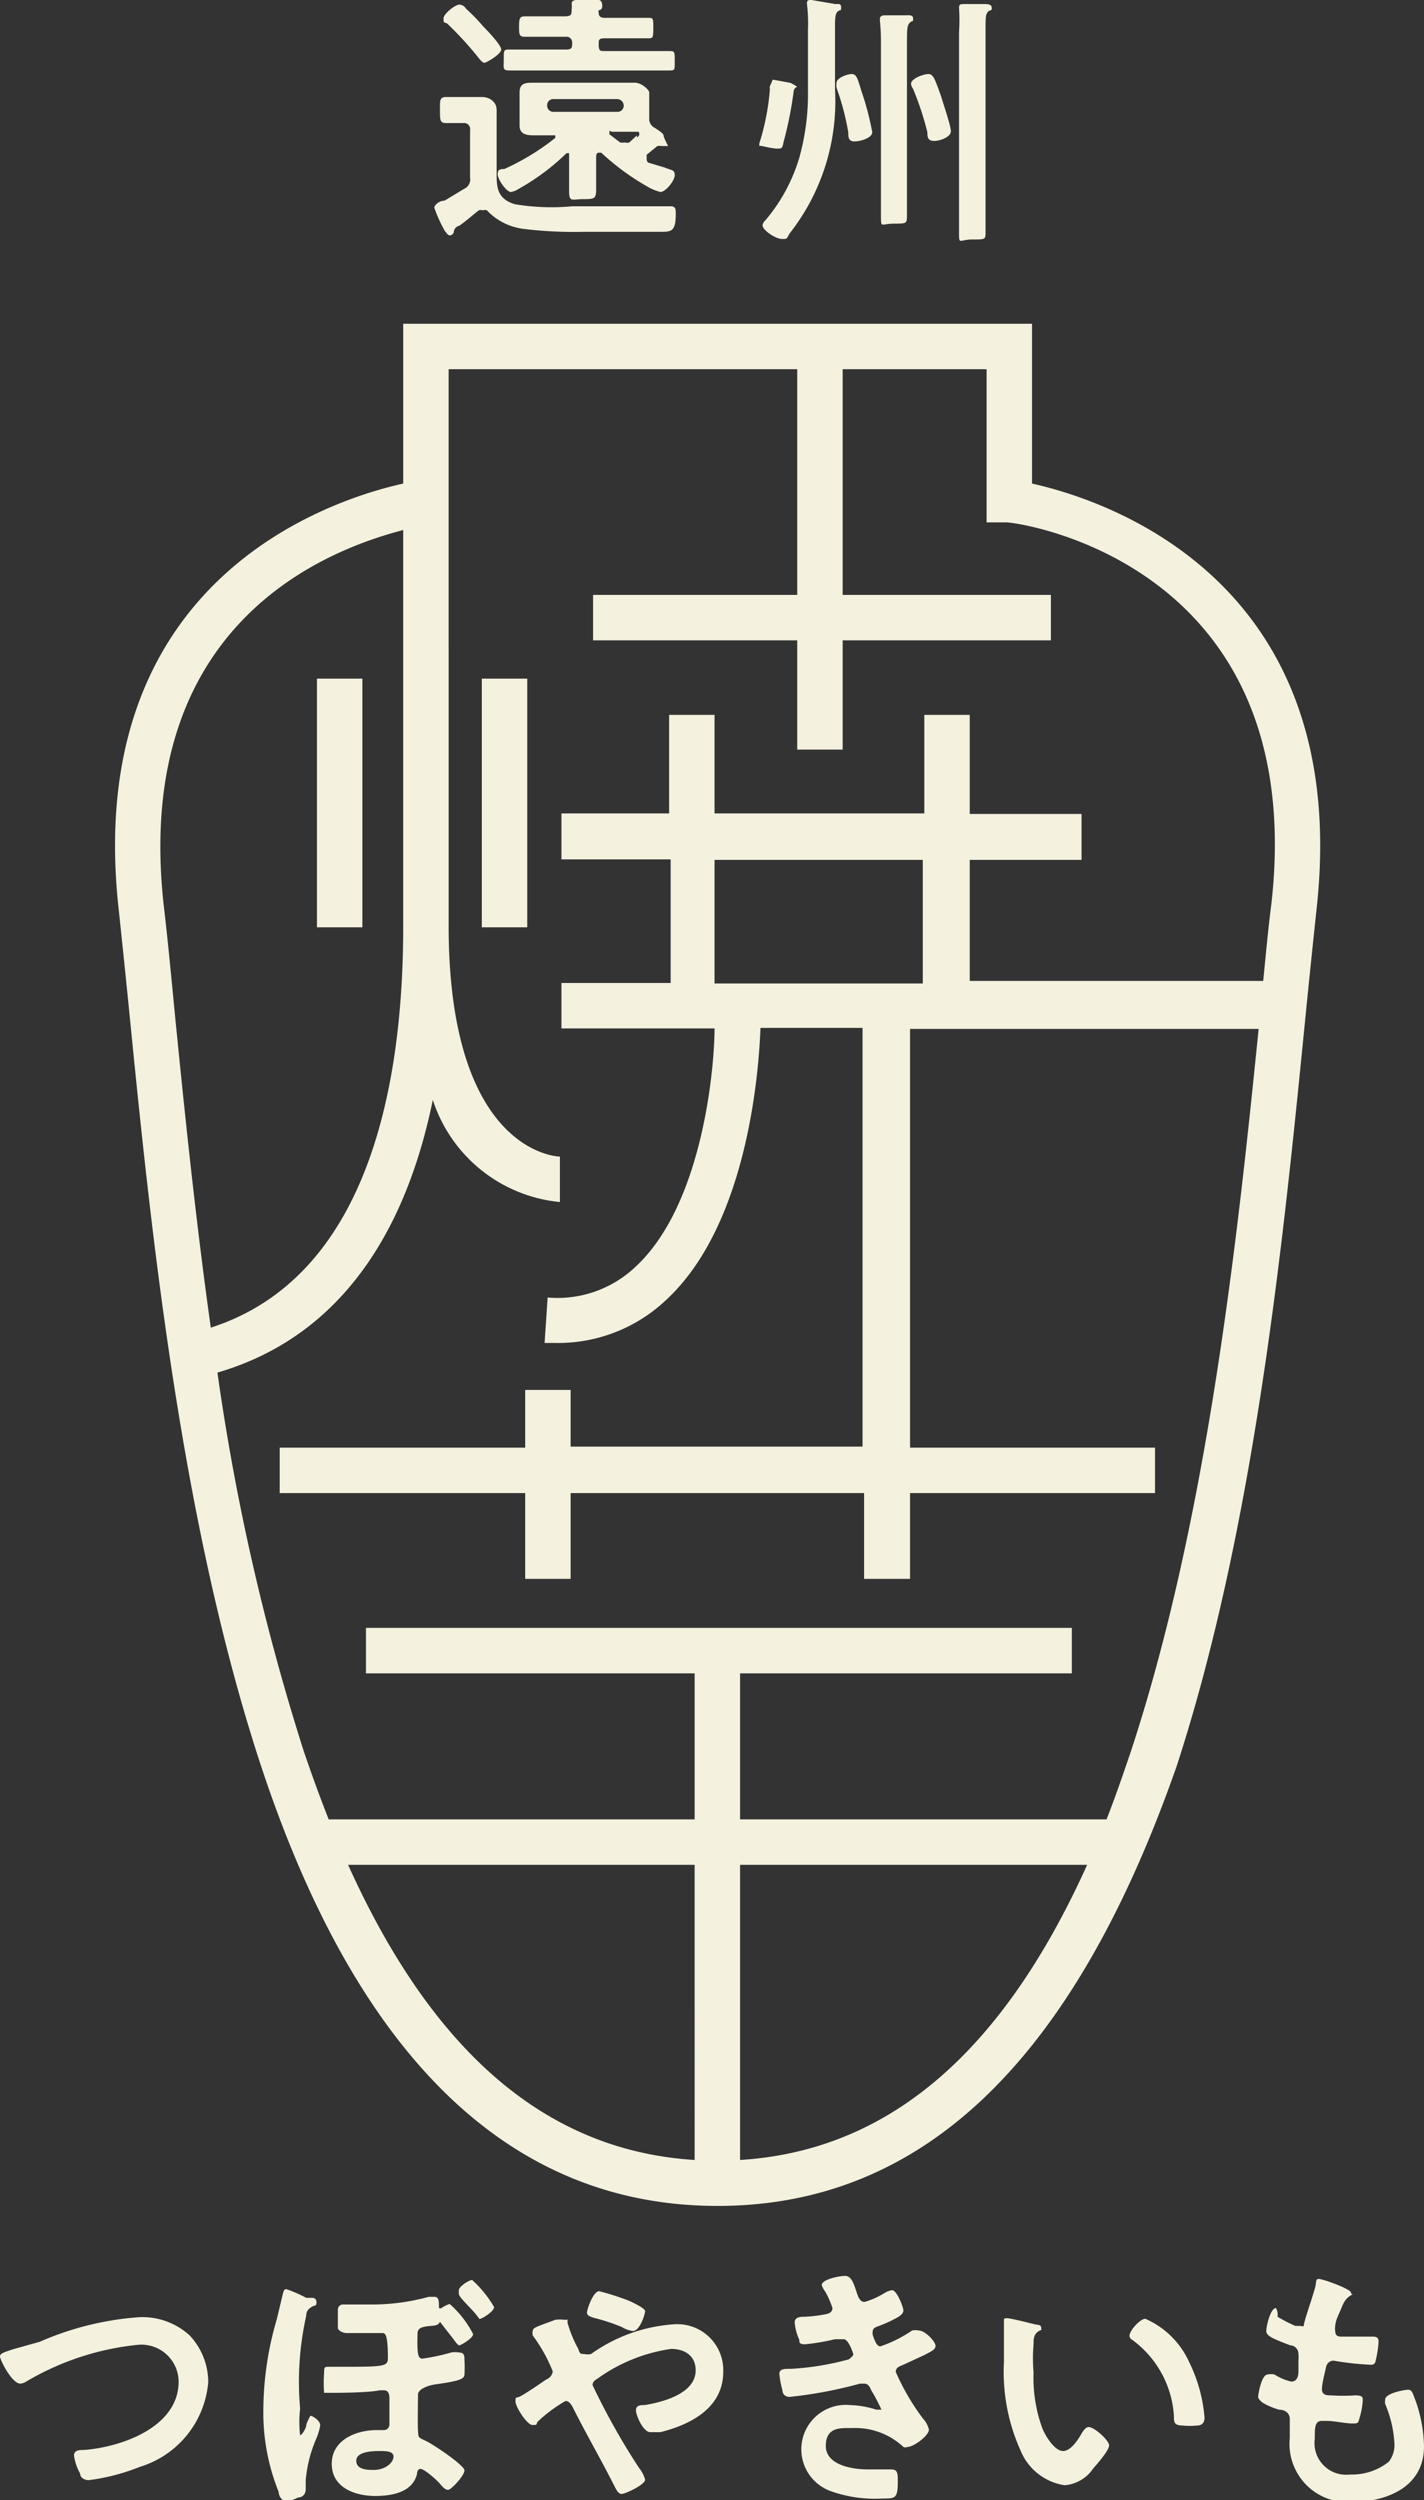 <svg xmlns="http://www.w3.org/2000/svg" viewBox="0 0 27.9 48.96"><rect x="0" y="0" width="27.9" height="48.96" fill="#333333" stroke="none"/><defs><style>.cls-1{fill:#f5f1df;}</style></defs><g id="レイヤー_2" data-name="レイヤー 2"><g id="layout"><path class="cls-1" d="M2.71,45.38a5.89,5.89,0,0,0-1.93.48L.28,46c-.22.07-.28.09-.28.15s.23.53.4.53a.29.29,0,0,0,.13-.05,5.34,5.34,0,0,1,2.17-.71.73.73,0,0,1,.8.72c0,.9-1.14,1.29-1.87,1.34-.07,0-.18,0-.18.11a1,1,0,0,0,.12.35c0,.08.08.13.17.13a4.06,4.06,0,0,0,1-.26,1.9,1.9,0,0,0,1.34-1.66,1.34,1.34,0,0,0-.36-.91A1.37,1.37,0,0,0,2.71,45.38Z"/><path class="cls-1" d="M9.25,44.65c-.06,0-.26.13-.26.2s0,0,0,.07.23.27.34.41.05.08.08.08.27-.14.27-.23A2.16,2.16,0,0,0,9.25,44.65Z"/><path class="cls-1" d="M8.81,45.12a.6.6,0,0,0-.16.08.06.06,0,0,1-.05,0,.07.07,0,0,1,0,0c0-.14,0-.22-.09-.22H8.4a4.17,4.17,0,0,1-1.17.15l-.45,0H6.72a.1.1,0,0,0-.1.11s0,.31,0,.35.08.1.18.1.64,0,.69,0,.11,0,.11.49c0,.16-.07.17-.85.17H6.45c-.09,0-.1,0-.1.12a2.58,2.58,0,0,0,0,.39s.13,0,.19,0,.67,0,.9-.05h.08c.11,0,.11.11.11.18s0,.41,0,.49a.11.11,0,0,1-.11.11H7.38c-.4,0-.88.19-.88.66s.46.63.85.63.74-.1.82-.43c0,0,0-.1.07-.1s.31.21.37.28.11.13.17.13.32-.28.32-.38-.61-.51-.76-.58-.14-.06-.15-.19,0-.64,0-.72.14-.17.37-.2c.43-.06.54-.1.54-.19a2.36,2.36,0,0,0,0-.28c0-.08,0-.15-.11-.15a.42.42,0,0,0-.15,0,4,4,0,0,1-.56.12c-.09,0-.11-.08-.1-.48,0-.1.05-.13.17-.15s.23,0,.27-.09,0,0,0,0h0l.25.32c.06.08.1.14.13.14s.27-.14.27-.22A2,2,0,0,0,8.81,45.12ZM7.32,48.37c-.11,0-.34,0-.34-.18S7.3,48,7.43,48s.28,0,.28.11S7.56,48.37,7.32,48.37Z"/><path class="cls-1" d="M6.08,47.31S6,47.46,6,47.5s-.08.19-.12.19,0,0,0,0a2.24,2.24,0,0,1,0-.52A5.93,5.93,0,0,1,6,45.35c0-.11.07-.15.12-.18s.08,0,.08-.08S6.15,45,6.11,45L6,45a2.55,2.55,0,0,0-.39-.17c-.05,0-.06.06-.07.1s-.08.34-.12.5a6.36,6.36,0,0,0-.26,1.73,4.15,4.15,0,0,0,.3,1.64c0,.08.06.18.15.18a.62.62,0,0,0,.23-.07c.08,0,.15-.06.15-.16s0-.12,0-.18a2.61,2.61,0,0,1,.21-.82,1.19,1.19,0,0,0,.07-.23C6.3,47.42,6.13,47.31,6.08,47.31Z"/><path class="cls-1" d="M13.18,45.52a3.15,3.15,0,0,0-1.6.58.28.28,0,0,1-.13,0c-.07,0-.09,0-.12-.1a2.39,2.39,0,0,1-.21-.51s0,0,0,0,0-.05,0-.06,0,0-.06,0a.7.7,0,0,0-.18,0l-.19.07c-.16.06-.25.09-.25.14a.16.16,0,0,0,0,.1,3.07,3.07,0,0,1,.39.7.2.2,0,0,1-.13.16c-.13.09-.38.26-.49.32s-.11,0-.11.11.23.46.33.46.07,0,.1-.06a2.8,2.8,0,0,1,.55-.41c.07,0,.1.06.13.1.26.52.54,1,.81,1.53.05.1.09.19.16.19s.46-.18.46-.28a.64.64,0,0,0-.12-.23,13.69,13.69,0,0,1-.91-1.62c0-.07.05-.1.1-.13A3.25,3.25,0,0,1,13.15,46c.26,0,.48.13.48.42,0,.45-.63.62-1,.68-.07,0-.17,0-.17.1s.14.43.28.43l.2,0c.6-.15,1.23-.48,1.23-1.18A.9.9,0,0,0,13.18,45.52Z"/><path class="cls-1" d="M12.18,45.57a.59.59,0,0,0,.22.08c.14,0,.24-.34.24-.39s-.2-.15-.31-.2a5,5,0,0,0-.59-.19c-.12,0-.24.36-.24.42s.07.08.13.1A3.94,3.94,0,0,1,12.18,45.57Z"/><path class="cls-1" d="M18,45.64a.29.29,0,0,0-.13,0,2.57,2.57,0,0,1-.62.31c-.06,0-.1-.07-.15-.22a.19.19,0,0,1,0-.08c0-.06.07-.08.12-.1a2.48,2.48,0,0,0,.37-.17s.11-.06.11-.13-.13-.4-.22-.4a.39.39,0,0,0-.14.05,1.59,1.59,0,0,1-.4.18c-.1,0-.13-.11-.17-.23s-.09-.28-.21-.28-.46.07-.46.18a.42.42,0,0,0,.07.13,1.73,1.73,0,0,1,.14.32c0,.08-.07.11-.13.12a2.7,2.7,0,0,1-.41.05c-.07,0-.2,0-.2.11a1,1,0,0,0,.09.34c0,.05,0,.09.11.09a4.28,4.28,0,0,0,.59-.1l.17,0c.1,0,.19.29.19.3s-.06.09-.11.1a5.35,5.35,0,0,1-1.11.18c-.14,0-.23,0-.23.1a1.8,1.8,0,0,0,.06.32c0,.07.05.13.14.13a8.58,8.58,0,0,0,1.38-.26l.08,0c.08,0,.11.06.14.13a3.56,3.56,0,0,1,.2.38,0,0,0,0,1-.05,0h-.05a1.83,1.83,0,0,0-.52-.09.87.87,0,0,0-.36,1.69,2.58,2.58,0,0,0,1,.14c.25,0,.3,0,.3-.33,0-.16,0-.24-.13-.24h-.15l-.31,0c-.29,0-.82-.08-.82-.46s.3-.35.52-.35a1.38,1.38,0,0,1,1,.37.1.1,0,0,0,.08,0c.12,0,.42-.22.42-.34a.48.48,0,0,0-.12-.22,4.55,4.55,0,0,1-.53-.91c0-.09.08-.11.15-.14l.41-.19c.11-.06.22-.1.22-.18S18.13,45.64,18,45.64Z"/><path class="cls-1" d="M22.44,45.41c-.1,0-.31.23-.31.33a.09.09,0,0,0,.05.08A2,2,0,0,1,23,47.31c0,.12,0,.19.17.19a1.35,1.35,0,0,0,.29,0c.09,0,.14-.06.14-.15a3,3,0,0,0-.3-1.09A1.68,1.68,0,0,0,22.44,45.41Z"/><path class="cls-1" d="M21.33,47.53c-.06,0-.11.08-.14.13S21,48,20.83,48s-.35-.3-.41-.45a2.9,2.9,0,0,1-.17-1.09,3.31,3.31,0,0,1,0-.55c0-.09,0-.19.09-.25s.06,0,.06-.07-.08-.06-.12-.07-.47-.12-.54-.12-.07,0-.07.06,0,.71,0,.79A3.75,3.75,0,0,0,20,48a1.11,1.11,0,0,0,.86.67.75.75,0,0,0,.56-.33c.07-.08.31-.35.31-.45S21.44,47.53,21.33,47.53Z"/><path class="cls-1" d="M27.73,47c-.05-.12-.06-.2-.14-.2s-.45.07-.45.19a.24.24,0,0,0,0,.09,2.28,2.28,0,0,1,.18.76.53.53,0,0,1-.11.37,1.16,1.16,0,0,1-.76.25.62.62,0,0,1-.69-.7c0-.22,0-.35.14-.35H26c.13,0,.37.05.49.05s.12,0,.15-.12A1.35,1.35,0,0,0,26.7,47c0-.05,0-.09-.15-.09a3.7,3.7,0,0,1-.47,0c-.07,0-.18,0-.18-.12s.07-.37.08-.43.06-.13.15-.13h0a5.71,5.71,0,0,0,.71.08c.07,0,.1,0,.12-.11a2,2,0,0,0,.05-.34c0-.11-.07-.1-.17-.1l-.54,0c-.07,0-.14,0-.14-.12a.14.14,0,0,1,0-.07c0-.13.08-.26.13-.39s.11-.19.18-.23,0,0,0-.05-.27-.16-.36-.19a1.73,1.73,0,0,0-.26-.08c-.05,0-.06,0-.07.1s-.16.52-.21.7,0,.12-.12.12h-.07a2.91,2.91,0,0,1-.35-.18A.27.27,0,0,0,25,45.2c-.11,0-.19.36-.19.45s.1.14.47.28c.07,0,.16.06.16.17a.6.6,0,0,1,0,.12c0,.07,0,.14,0,.2s0,.22-.14.22a1,1,0,0,1-.33-.14.35.35,0,0,0-.13,0c-.13,0-.19.41-.19.44s.05.09.1.12a1.37,1.37,0,0,0,.31.13c.12,0,.21.07.21.18s0,.25,0,.38A1.14,1.14,0,0,0,26.46,49c.69,0,1.44-.28,1.44-1.09A2.82,2.82,0,0,0,27.73,47Z"/><path class="cls-1" d="M10,1.38h3.09c.14,0,.13,0,.13-.19s0-.19-.13-.19H11.85c-.09,0-.12,0-.12-.13v0c0-.09,0-.12.12-.12h.84c.1,0,.11,0,.11-.2s0-.2-.11-.2l-.54,0h-.28c-.06,0-.14,0-.14-.1s0,0,0,0a.07.07,0,0,1,0-.05s.07,0,.07-.08S11.77,0,11.73,0l-.44,0s-.09,0-.09.07v0a.41.41,0,0,1,0,.11c0,.1,0,.14-.14.14h-.24l-.54,0c-.1,0-.11.05-.11.2s0,.2.11.2h.81a.11.11,0,0,1,.12.12v0c0,.09,0,.13-.12.13H10c-.13,0-.13,0-.13.19S9.84,1.38,10,1.38Z"/><path class="cls-1" d="M9.39,1.15s.06.08.1.08.33-.17.33-.26S9.54.59,9.47.52A3.73,3.73,0,0,0,9.13.17.16.16,0,0,0,9,.09c-.08,0-.31.18-.31.27s0,.07.07.1A6.78,6.78,0,0,1,9.39,1.15Z"/><path class="cls-1" d="M8.82,4.61a.09.09,0,0,0,.07-.06A.14.14,0,0,1,9,4.42c.13-.09.25-.2.38-.3a.11.11,0,0,1,.08,0,.1.1,0,0,1,.08,0,1.19,1.19,0,0,0,.7.36,8,8,0,0,0,1.19.06h1.5c.22,0,.31,0,.31-.35,0-.09,0-.15-.1-.15l-.48,0H11.21A4.36,4.36,0,0,1,10.09,4c-.37-.11-.36-.36-.36-.65V2.58c0-.14,0-.29,0-.43s-.12-.25-.29-.25h-.7c-.13,0-.12.07-.12.26s0,.25.12.25h.33a.12.12,0,0,1,.14.14v.93a.2.2,0,0,1-.12.22l-.38.23c-.1,0-.2.08-.2.14a2.65,2.65,0,0,0,.21.46C8.76,4.57,8.77,4.61,8.82,4.61Z"/><path class="cls-1" d="M12.72,3.19s-.05,0-.05-.08,0,0,0-.08l.21-.17a.15.15,0,0,1,.07,0h.08s.06,0,.06,0S13,2.69,13,2.65s-.13-.12-.21-.17a.21.21,0,0,1-.07-.13V2c0-.08,0-.14,0-.19s-.15-.19-.28-.19h-2c-.13,0-.26,0-.26.19v.65c0,.17.14.19.27.19h.36c.05,0,.07,0,.07,0s0,0,0,.05a4.66,4.66,0,0,1-1,.61c-.06,0-.13,0-.13.1s.17.35.26.35a.39.39,0,0,0,.15-.06A4.48,4.48,0,0,0,11.1,3l.05,0s0,0,0,.07v0c0,.22,0,.44,0,.67s.06.16.27.16.26,0,.26-.18,0-.44,0-.66c0,0,0-.07.05-.07l.05,0a4.77,4.77,0,0,0,.88.65,1,1,0,0,0,.28.12c.1,0,.28-.22.28-.33s-.06-.09-.2-.15Zm-1.88-1a.12.12,0,0,1-.12-.12v0a.12.12,0,0,1,.12-.13h1.25a.13.13,0,0,1,.13.13v0a.12.12,0,0,1-.13.12Zm1.64.46-.15.14a.18.18,0,0,1-.09,0,.24.24,0,0,1-.09,0l-.21-.16s0,0,0-.05,0,0,.06,0h.45s.06,0,.06,0A.07.07,0,0,1,12.48,2.69Z"/><path class="cls-1" d="M17.26.77V3.43c0,.26,0,.53,0,.79s0,.16.25.16.26,0,.26-.16,0-.53,0-.79V.83c0-.24,0-.34.06-.39s.06,0,.06-.08S17.78.3,17.74.3l-.41,0s-.09,0-.09.06V.4C17.25.51,17.26.64,17.26.77Z"/><path class="cls-1" d="M15.83.6V1.75a4.65,4.65,0,0,1-.17,1.34A3.38,3.38,0,0,1,15,4.31a.18.18,0,0,0-.06.1c0,.1.26.27.38.27s.08,0,.16-.12a4.19,4.19,0,0,0,.88-2.81V.54c0-.16,0-.28.06-.32s.06,0,.06-.08-.07-.06-.11-.06L15.9,0c-.06,0-.09,0-.09.07v0A3.31,3.31,0,0,1,15.83.6Z"/><path class="cls-1" d="M18.79,3.73c0,.28,0,.54,0,.81s0,.15.26.15.26,0,.26-.15,0-.53,0-.81V.54c0-.18,0-.28.06-.32s.06,0,.06-.07-.09-.07-.13-.07l-.42,0c-.05,0-.09,0-.09.07v0a3.7,3.7,0,0,1,0,.48Z"/><path class="cls-1" d="M17.89,1.74a6,6,0,0,1,.28.85c0,.08,0,.17.13.17s.33-.08.33-.19-.16-.57-.19-.68c-.12-.33-.15-.44-.25-.44s-.34.09-.34.19A.18.18,0,0,0,17.89,1.74Z"/><path class="cls-1" d="M16.39,1.62a.36.36,0,0,0,0,.1,5.06,5.06,0,0,1,.23.87c0,.09,0,.18.12.18s.35-.07.35-.18a5.6,5.6,0,0,0-.21-.8c-.07-.22-.09-.34-.19-.34S16.39,1.53,16.39,1.62Z"/><path class="cls-1" d="M15.23,2.91c.08,0,.1,0,.12-.12a7.48,7.48,0,0,0,.2-1,.1.1,0,0,1,.07-.09s0,0,0,0-.12-.08-.15-.08l-.33-.06s0,0-.06.14a.41.41,0,0,1,0,.1,4.7,4.7,0,0,1-.2,1,.14.14,0,0,0,0,.06C14.89,2.84,15.1,2.91,15.23,2.91Z"/><path class="cls-1" d="M25.56,20.09c.08-.81.16-1.58.23-2.24.74-6.49-4.13-8.06-5.57-8.38V6.34H7.9V9.47c-1.44.32-6.31,1.89-5.57,8.38.07.66.15,1.43.23,2.24.41,4.12,1,9.77,2.55,14.48C7,40.3,10,43.2,14.06,43.2s7-2.9,9-8.63C24.59,29.86,25.15,24.21,25.56,20.09ZM3.21,17.75c-.63-5.59,3.27-7,4.69-7.37v7.77C7.9,21.2,7.24,25,4.13,26c-.3-2.14-.51-4.2-.69-6C3.36,19.18,3.29,18.42,3.21,17.75ZM6.82,36.52h6.79V42.3C10.73,42.12,8.49,40.22,6.82,36.52ZM14.5,42.3V36.52h6.8C19.63,40.22,17.39,42.12,14.5,42.3Zm7.18-6.67H14.5V32.77H21v-.89H7.17v.89h6.44v2.86H6.44c-.17-.43-.33-.87-.49-1.34a45.09,45.09,0,0,1-1.69-7.41c2.2-.64,3.63-2.46,4.22-5.34a2.91,2.91,0,0,0,2.49,2v-.89c-.08,0-2.18-.11-2.18-4.52V7.23h6.83v4.42h-4v.89h4v2.14h.89V12.54h4.08v-.89H16.51V7.23h2.82v3l.39,0c.24,0,5.94.8,5.19,7.47-.06.46-.11,1-.16,1.51H19V16.84h2.19v-.9H19V14h-.89v1.93H14V14h-.89v1.93H11v.9h2.14v2.42H11v.89h3c0,.73-.22,3.43-1.54,4.66a2.22,2.22,0,0,1-1.73.61l-.06.89h.22a3.08,3.08,0,0,0,2.18-.86c1.6-1.5,1.8-4.53,1.83-5.31h2v8.2H11.18V27.22h-.89v1.13H5.48v.89h4.81v1.68h.89V29.24h5.75v1.68h.9V29.24h4.8v-.89h-4.8v-8.2h6.83c-.41,4.07-1,9.58-2.5,14.14C22,34.76,21.85,35.2,21.68,35.63ZM14,19.26V16.84h4.08v2.42Z"/><rect class="cls-1" x="6.21" y="13.29" width="0.89" height="4.87"/><rect class="cls-1" x="9.44" y="13.29" width="0.89" height="4.87"/></g></g></svg>